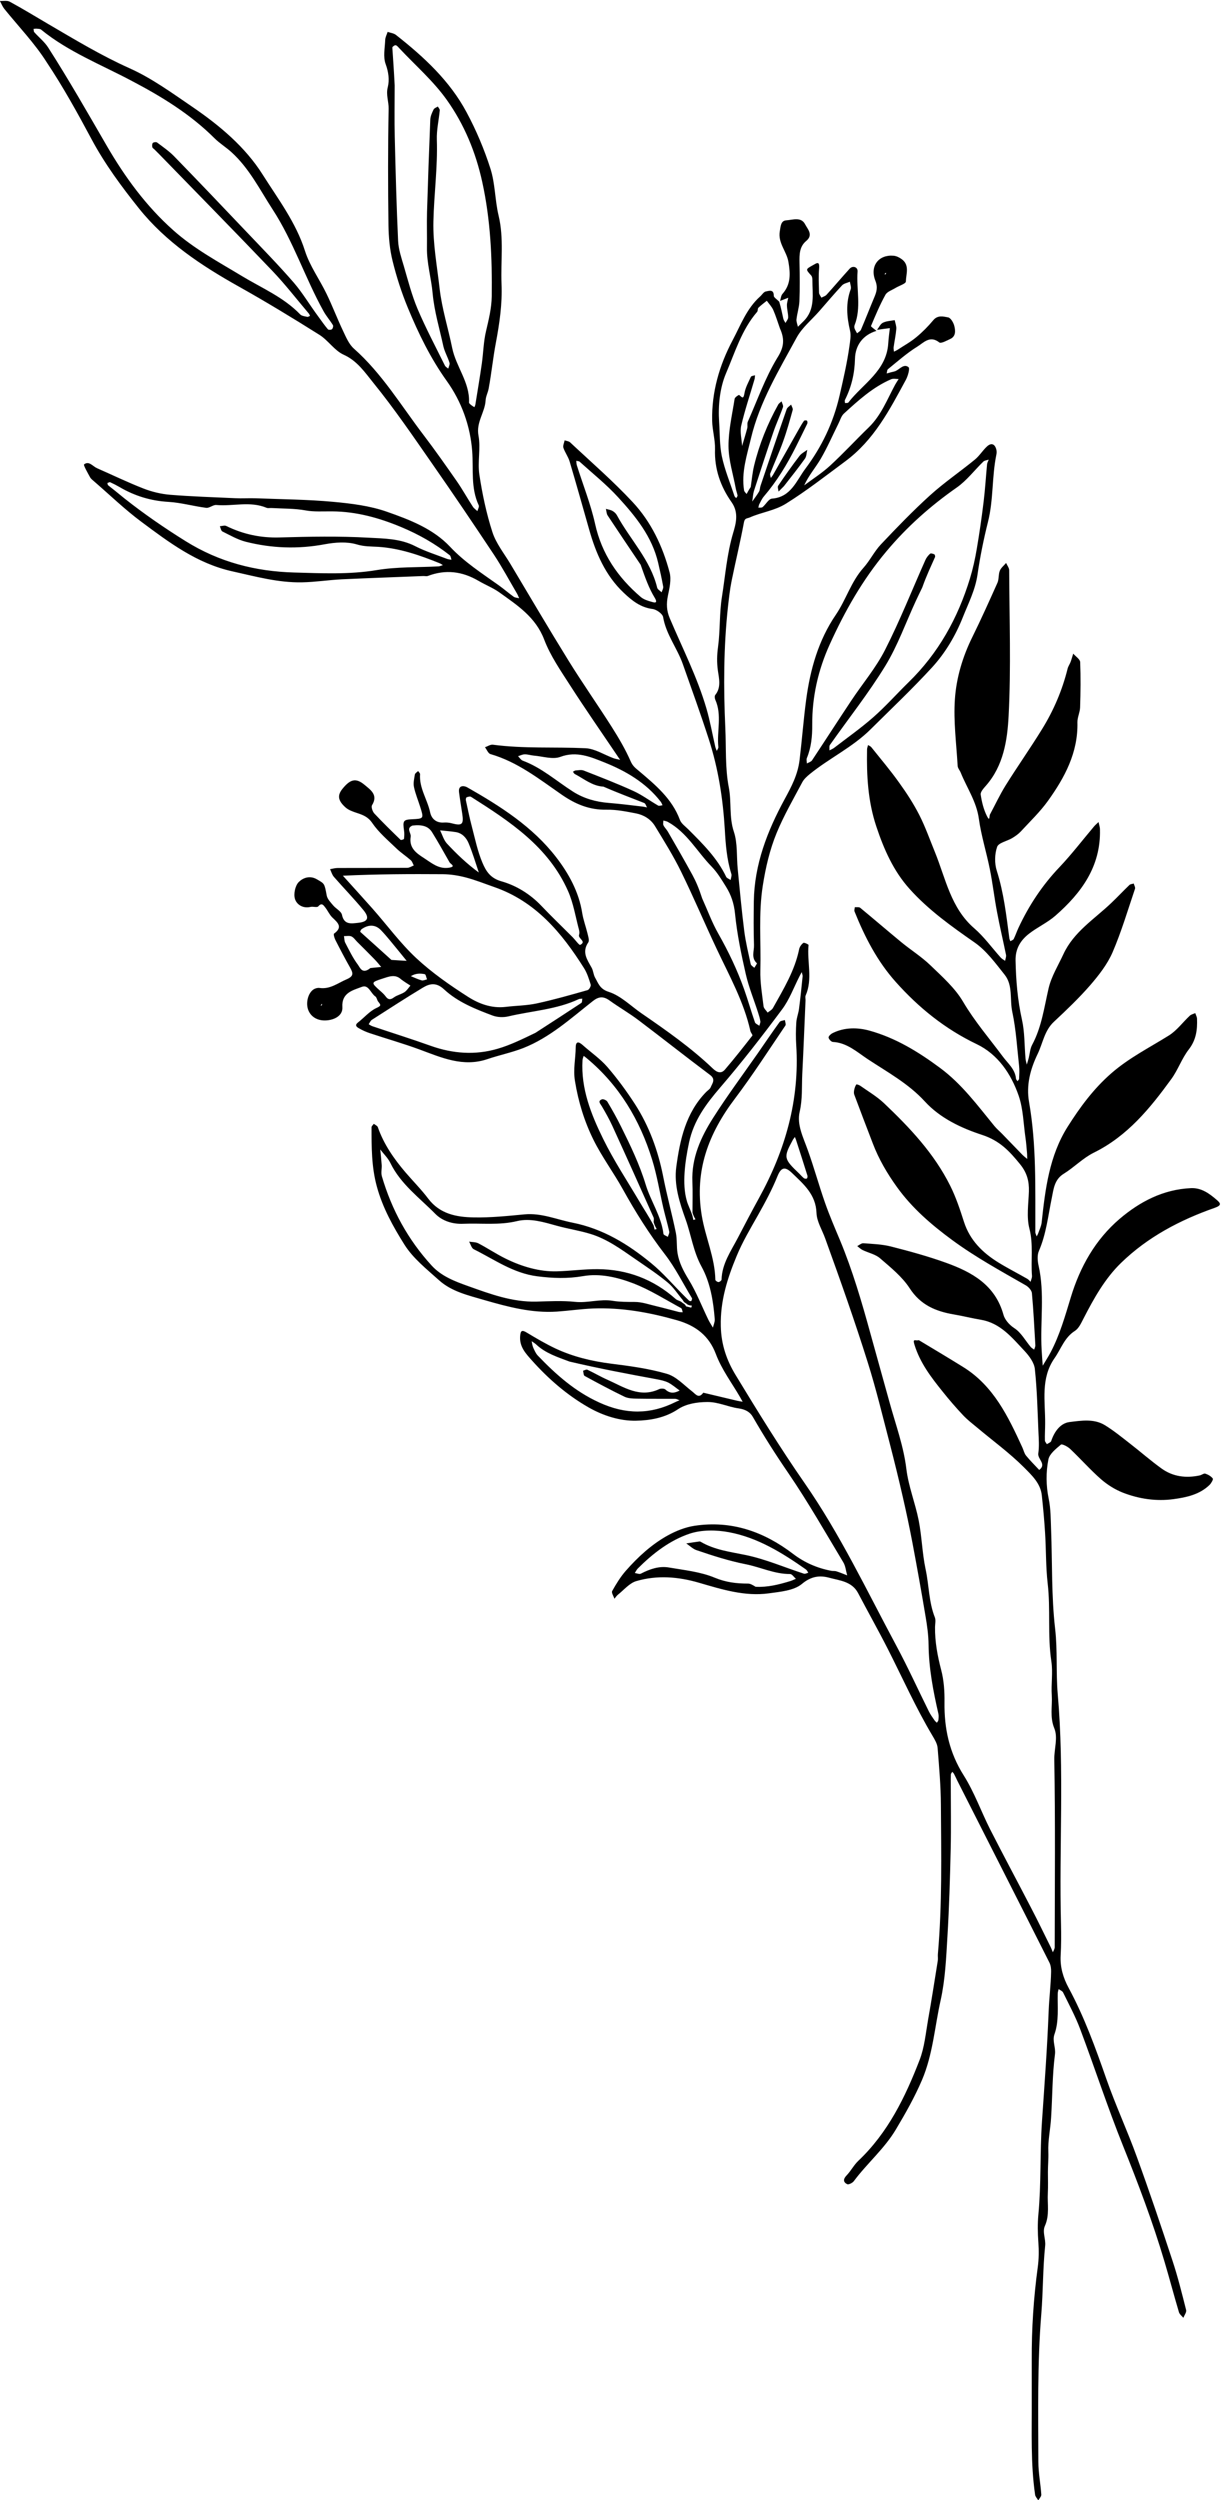 <?xml version="1.0" encoding="UTF-8"?><svg xmlns="http://www.w3.org/2000/svg" xmlns:xlink="http://www.w3.org/1999/xlink" height="298.1" preserveAspectRatio="xMidYMid meet" version="1.0" viewBox="0.2 0.9 145.8 298.1" width="145.8" zoomAndPan="magnify"><g id="change1_1"><path d="M104.84,40.23c0.23-0.29,0.4-0.7,0.7-0.85c0.42-0.21,0.94-0.22,1.41-0.31c0.07,0.35,0.22,0.72,0.19,1.06 c-0.06,0.73-0.22,1.45-0.32,2.18c-0.02,0.17,0.03,0.35,0.04,0.52c0.14-0.07,0.28-0.13,0.41-0.21c0.76-0.5,1.57-0.94,2.26-1.52 c0.73-0.6,1.41-1.29,2.02-2.02c0.53-0.64,1.21-0.44,1.77-0.34c0.32,0.06,0.66,0.65,0.75,1.06c0.13,0.53,0.18,1.2-0.48,1.51 c-0.43,0.2-1.11,0.58-1.32,0.42c-1.12-0.89-1.89,0.05-2.61,0.49c-1.25,0.77-2.37,1.77-3.52,2.7c-0.11,0.09-0.1,0.34-0.15,0.51 c0.18-0.05,0.36-0.1,0.54-0.15c0.17-0.05,0.36-0.07,0.52-0.14c0.51-0.23,1-0.91,1.55-0.46c0.18,0.15-0.07,1.04-0.31,1.49 c-1.95,3.59-3.79,7.19-7.26,9.75c-2.31,1.71-4.57,3.48-7.02,5.01c-1.36,0.86-2.92,1.03-4.34,1.66c-0.33,0.15-0.61,0.04-0.71,0.6 c-0.43,2.32-0.99,4.61-1.46,6.92c-0.21,1.02-0.32,2.06-0.44,3.1c-0.53,4.83-0.54,9.68-0.32,14.51c0.11,2.35-0.03,4.76,0.41,7.03 c0.35,1.77,0.02,3.56,0.61,5.32c0.46,1.38,0.31,2.96,0.46,4.45c0.24,2.47,0.47,4.94,0.78,7.4c0.17,1.32,0.49,2.62,0.77,3.93 c0.04,0.17,0.28,0.3,0.43,0.44c0.11-0.19,0.34-0.51,0.31-0.54c-0.72-0.64-0.32-1.46-0.35-2.18c-0.06-1.74-0.04-3.48-0.02-5.21 c0.07-4.41,1.61-8.37,3.68-12.18c0.8-1.47,1.57-2.91,1.78-4.68c0.29-2.4,0.47-4.82,0.79-7.21c0.48-3.55,1.44-7.03,3.54-10.1 c1.21-1.78,1.81-3.93,3.29-5.59c0.77-0.86,1.29-1.95,2.08-2.79c1.89-2,3.81-3.99,5.85-5.84c1.69-1.53,3.59-2.82,5.36-4.27 c0.55-0.45,0.93-1.09,1.45-1.57c0.52-0.48,0.95-0.3,1.12,0.39c0.04,0.18,0.04,0.39,0,0.58c-0.55,2.66-0.33,5.38-1.01,8.06 c-0.51,2.04-0.94,4.15-1.24,6.24c-0.27,1.85-1.09,3.43-1.75,5.09c-0.87,2.19-2.09,4.26-3.68,5.99c-2.34,2.55-4.86,4.93-7.32,7.37 c-2.15,2.14-4.92,3.44-7.25,5.33c-0.34,0.28-0.7,0.6-0.9,0.97c-1.06,2-2.21,3.98-3.07,6.07c-0.82,2-1.31,4.11-1.65,6.28 c-0.53,3.37-0.2,6.73-0.29,10.09c-0.04,1.42,0.21,2.86,0.38,4.28c0.03,0.27,0.32,0.51,0.49,0.76c0.22-0.18,0.51-0.32,0.64-0.56 c1.25-2.24,2.6-4.44,3.12-7.01c0.06-0.28,0.27-0.57,0.5-0.74c0.1-0.07,0.63,0.18,0.62,0.25c-0.2,2,0.52,4.06-0.35,6.03 c-0.07,0.16,0,0.38-0.01,0.58c-0.13,2.93-0.24,5.86-0.39,8.79c-0.07,1.5,0.04,2.97-0.31,4.49c-0.36,1.54,0.44,3.07,0.97,4.57 c0.75,2.08,1.33,4.21,2.06,6.29c0.53,1.51,1.17,2.99,1.79,4.47c1.49,3.59,2.58,7.31,3.61,11.06c0.76,2.77,1.55,5.54,2.31,8.31 c0.72,2.61,1.66,5.15,1.99,7.88c0.25,2.07,1.06,4.07,1.47,6.13c0.38,1.93,0.42,3.93,0.83,5.85c0.41,1.9,0.37,3.88,1.1,5.72 c0.13,0.33,0.03,0.76,0.02,1.15c-0.02,1.74,0.29,3.41,0.73,5.1c0.33,1.24,0.42,2.59,0.4,3.88c-0.04,3.14,0.58,6.01,2.3,8.72 c1.26,2,2.07,4.29,3.14,6.41c1.6,3.14,3.27,6.24,4.89,9.37c0.8,1.53,1.55,3.09,2.32,4.64c0.11,0.21,0.18,0.44,0.28,0.66 c0.08-0.2,0.22-0.4,0.22-0.6c0.01-7.47,0.08-14.93-0.05-22.4c-0.02-1.25,0.46-2.59,0-3.71c-0.55-1.34-0.22-2.62-0.3-3.92 c-0.09-1.35,0.15-2.73-0.05-4.05c-0.47-3.1-0.08-6.23-0.44-9.3c-0.23-2.02-0.18-4.02-0.31-6.03c-0.09-1.49-0.23-2.99-0.39-4.47 c-0.15-1.45-1.23-2.43-2.13-3.34c-1.71-1.71-3.69-3.15-5.55-4.71c-0.58-0.48-1.18-0.94-1.7-1.49c-0.86-0.91-1.68-1.86-2.46-2.84 c-1.37-1.7-2.68-3.41-3.35-5.57c-0.23-0.74,0.05-0.5,0.37-0.53c0.06-0.01,0.14-0.03,0.19,0c1.75,1.05,3.51,2.1,5.25,3.18 c3.63,2.25,5.37,5.91,7.06,9.59c0.15,0.32,0.22,0.7,0.44,0.97c0.49,0.6,1.04,1.14,1.57,1.71c0.92-0.69-0.21-1.28-0.11-1.97 c0.12-0.82,0.06-1.67,0.02-2.51c-0.11-2.52-0.16-5.05-0.43-7.56c-0.08-0.76-0.68-1.56-1.24-2.16c-1.48-1.57-2.87-3.32-5.21-3.71 c-1.08-0.18-2.14-0.45-3.21-0.63c-2.16-0.37-3.98-1.12-5.28-3.13c-0.89-1.37-2.26-2.47-3.52-3.56c-0.56-0.49-1.39-0.65-2.09-0.99 c-0.23-0.11-0.43-0.31-0.64-0.47c0.24-0.12,0.49-0.35,0.72-0.34c1.11,0.08,2.24,0.12,3.31,0.39c2.2,0.56,4.4,1.16,6.54,1.93 c3.11,1.12,5.89,2.64,6.88,6.22c0.14,0.51,0.63,1.16,1.3,1.59c0.8,0.52,1.31,1.48,1.95,2.24c0.11,0.13,0.27,0.21,0.41,0.31 c0.05-0.17,0.15-0.35,0.14-0.52c-0.12-2.07-0.22-4.14-0.41-6.21c-0.03-0.33-0.4-0.74-0.73-0.93c-2.98-1.71-5.99-3.35-8.78-5.4 c-2.49-1.83-4.79-3.81-6.6-6.33c-1.16-1.61-2.16-3.32-2.87-5.18c-0.75-1.94-1.49-3.89-2.22-5.84c-0.06-0.17-0.04-0.39,0-0.57 c0.05-0.22,0.12-0.45,0.25-0.63c0.03-0.04,0.34,0.06,0.48,0.16c0.95,0.67,1.97,1.27,2.81,2.06c3.08,2.92,5.99,6,7.91,9.85 c0.69,1.38,1.18,2.86,1.65,4.33c0.71,2.19,2.22,3.66,4.09,4.82c1.12,0.69,2.3,1.29,3.44,1.94c0.16,0.09,0.28,0.24,0.41,0.37 c0.06-0.23,0.18-0.47,0.17-0.7c-0.15-1.88,0.18-3.75-0.31-5.65c-0.36-1.39-0.11-2.94-0.06-4.42c0.04-1.23-0.23-2.24-1.05-3.25 c-1.26-1.55-2.42-2.81-4.54-3.5c-2.45-0.8-4.99-1.98-6.82-3.98c-1.96-2.14-4.47-3.5-6.82-5.05c-1.24-0.82-2.48-1.97-4.16-2.05 c-0.19-0.01-0.49-0.33-0.51-0.53c-0.01-0.17,0.28-0.43,0.49-0.53c1.42-0.7,2.97-0.68,4.39-0.29c3.1,0.86,5.81,2.51,8.4,4.43 c2.62,1.93,4.49,4.49,6.51,6.95c0.28,0.34,0.62,0.62,0.93,0.94c0.8,0.83,1.6,1.66,2.4,2.48c0.18,0.18,0.38,0.33,0.58,0.5 c-0.01-0.27,0-0.53-0.03-0.8c-0.05-0.56-0.09-1.12-0.17-1.67c-0.25-1.7-0.27-3.47-0.82-5.07c-0.9-2.6-2.48-4.94-5.01-6.15 c-3.78-1.81-6.91-4.34-9.66-7.42c-2.2-2.46-3.69-5.35-4.91-8.39c-0.06-0.15,0.02-0.34,0.03-0.52c0.22,0.02,0.51-0.04,0.65,0.08 c1.64,1.35,3.24,2.73,4.88,4.08c1.14,0.94,2.42,1.74,3.48,2.76c1.41,1.36,2.94,2.71,3.91,4.36c1.38,2.34,3.13,4.37,4.73,6.52 c0.62,0.84,1.47,1.5,1.58,2.64c0.01,0.11,0.12,0.21,0.18,0.31c0.07-0.1,0.19-0.19,0.19-0.29c0.02-0.51,0.06-1.03,0-1.54 c-0.24-2.15-0.36-4.32-0.81-6.43c-0.32-1.48,0.1-3.16-0.91-4.43c-1.09-1.37-2.18-2.87-3.59-3.85c-2.77-1.93-5.5-3.87-7.76-6.39 c-1.92-2.14-3.05-4.7-3.96-7.43c-1.01-3.02-1.17-6.08-1.11-9.19c0-0.18,0.08-0.35,0.12-0.53c0.14,0.09,0.31,0.15,0.4,0.27 c1.12,1.4,2.28,2.77,3.32,4.23c0.88,1.22,1.71,2.5,2.39,3.83c0.73,1.43,1.26,2.95,1.87,4.44c1.29,3.17,1.89,6.66,4.69,9.08 c1.17,1.01,2.1,2.31,3.14,3.47c0.15,0.17,0.36,0.28,0.54,0.41c0.04-0.24,0.16-0.5,0.11-0.72c-0.35-1.72-0.76-3.42-1.08-5.15 c-0.32-1.68-0.51-3.38-0.85-5.06c-0.4-2.01-1.03-3.99-1.31-6.01c-0.28-2.04-1.42-3.67-2.16-5.49c-0.11-0.28-0.35-0.53-0.37-0.81 c-0.15-2.65-0.51-5.31-0.33-7.94c0.17-2.56,0.92-5.07,2.08-7.42c1.05-2.13,2.03-4.31,3-6.48c0.19-0.43,0.1-0.99,0.28-1.43 c0.14-0.35,0.49-0.62,0.75-0.93c0.13,0.29,0.37,0.59,0.37,0.88c0.02,5.79,0.23,11.6-0.07,17.37c-0.15,2.88-0.61,5.93-2.71,8.31 c-0.27,0.31-0.67,0.74-0.62,1.06c0.13,0.88,0.35,1.78,0.75,2.57c0.36,0.72,0.27-0.04,0.35-0.19c0.62-1.16,1.18-2.36,1.87-3.47 c1.41-2.26,2.95-4.44,4.34-6.7c1.39-2.24,2.42-4.65,3.06-7.23c0.07-0.28,0.26-0.54,0.36-0.81c0.12-0.32,0.2-0.65,0.31-0.98 c0.29,0.34,0.82,0.67,0.83,1.02c0.07,1.79,0.05,3.59-0.01,5.39c-0.02,0.6-0.33,1.19-0.32,1.78c0.09,3.6-1.51,6.57-3.51,9.36 c-0.95,1.32-2.15,2.47-3.26,3.67c-0.29,0.31-0.66,0.56-1.02,0.78c-0.61,0.36-1.62,0.55-1.79,1.04c-0.3,0.86-0.32,1.98-0.04,2.85 c0.84,2.64,1.14,5.35,1.5,8.06c0.02,0.12,0.08,0.23,0.12,0.34c0.14-0.09,0.34-0.14,0.4-0.27c0.21-0.42,0.36-0.88,0.56-1.31 c1.25-2.68,2.85-5.1,4.9-7.25c1.46-1.54,2.75-3.23,4.12-4.85c0.16-0.19,0.36-0.35,0.54-0.53c0.06,0.3,0.17,0.59,0.17,0.89 c0.11,4.4-2.21,7.56-5.32,10.28c-0.95,0.83-2.15,1.37-3.15,2.15c-1.01,0.79-1.63,1.78-1.6,3.2c0.05,2.37,0.24,4.7,0.76,7.03 c0.34,1.51,0.29,3.1,0.43,4.66c0.02,0.24,0.1,0.47,0.15,0.71c0.08-0.26,0.16-0.52,0.23-0.79c0.13-0.52,0.16-1.11,0.41-1.57 c1.13-2.11,1.43-4.44,1.96-6.73c0.33-1.42,1.15-2.74,1.77-4.08c1.23-2.66,3.69-4.17,5.71-6.1c0.74-0.7,1.44-1.45,2.17-2.15 c0.12-0.11,0.33-0.11,0.51-0.17c0.05,0.21,0.21,0.46,0.15,0.63c-0.86,2.54-1.62,5.12-2.68,7.58c-0.62,1.42-1.63,2.72-2.66,3.91 c-1.34,1.54-2.83,2.96-4.33,4.36c-1.14,1.06-1.32,2.54-1.94,3.83c-0.9,1.86-1.38,3.76-1.03,5.74c0.9,5.15,0.73,10.34,0.75,15.52 c0,0.17,0.11,0.34,0.16,0.51c0.07-0.15,0.16-0.29,0.21-0.45c0.14-0.39,0.33-0.79,0.38-1.19c0.43-3.99,0.91-7.97,3.11-11.45 c1.47-2.32,3.06-4.49,5.21-6.37c2.13-1.85,4.54-3.05,6.86-4.5c0.96-0.6,1.66-1.58,2.51-2.37c0.16-0.15,0.43-0.2,0.64-0.3 c0.07,0.22,0.2,0.44,0.21,0.67c0.05,1.31-0.1,2.53-0.98,3.66c-0.84,1.08-1.29,2.45-2.1,3.55c-2.53,3.48-5.22,6.78-9.23,8.76 c-1.3,0.64-2.35,1.75-3.6,2.52c-1.13,0.69-1.21,1.88-1.42,2.89c-0.44,2.13-0.66,4.29-1.54,6.32c-0.21,0.49-0.16,1.16-0.04,1.71 c0.76,3.34,0.18,6.72,0.37,10.08c0.03,0.63,0.09,1.25,0.13,1.88c0.32-0.54,0.66-1.06,0.95-1.61c1.09-2.07,1.72-4.31,2.4-6.54 c1.1-3.63,2.92-6.87,5.82-9.35c2.43-2.07,5.22-3.52,8.51-3.67c1.25-0.06,2.2,0.64,3.08,1.4c0.46,0.4,0.63,0.64-0.24,0.95 c-4.14,1.45-8,3.48-11.17,6.56c-1.93,1.87-3.25,4.24-4.48,6.63c-0.28,0.54-0.56,1.18-1.03,1.48c-1.25,0.79-1.65,2.14-2.42,3.24 c-1.7,2.42-1.11,5.15-1.13,7.8c0,0.67-0.05,1.35-0.03,2.02c0,0.15,0.15,0.3,0.24,0.45c0.17-0.12,0.45-0.21,0.51-0.37 c0.37-1.12,1.09-2.13,2.18-2.27c1.39-0.17,2.93-0.43,4.24,0.38c1.04,0.64,2,1.42,2.96,2.17c1.27,0.98,2.48,2.05,3.79,2.99 c1.36,0.98,2.93,1.17,4.56,0.82c0.23-0.05,0.49-0.27,0.66-0.21c0.33,0.11,0.69,0.31,0.89,0.58c0.08,0.11-0.18,0.56-0.38,0.76 c-1.19,1.16-2.76,1.49-4.3,1.7c-2.05,0.28-4.11-0.02-6.04-0.77c-0.94-0.37-1.85-0.94-2.61-1.6c-1.3-1.14-2.44-2.44-3.7-3.63 c-0.29-0.27-0.95-0.61-1.09-0.5c-0.59,0.5-1.35,1.09-1.49,1.76c-0.31,1.53-0.28,3.18,0.03,4.67c0.26,1.26,0.24,2.48,0.29,3.72 c0.15,3.94,0.03,7.9,0.48,11.8c0.3,2.61,0.09,5.19,0.31,7.77c0.8,9.14,0.15,18.3,0.39,27.45c0.03,1.25,0.03,2.5-0.04,3.73 c-0.08,1.41,0.31,2.69,0.95,3.87c1.88,3.48,3.21,7.16,4.51,10.88c1.1,3.14,2.51,6.17,3.64,9.3c1.49,4.09,2.88,8.21,4.24,12.34 c0.64,1.93,1.13,3.91,1.63,5.89c0.07,0.26-0.21,0.62-0.33,0.93c-0.18-0.22-0.46-0.42-0.53-0.68c-0.6-2.01-1.13-4.04-1.73-6.05 c-1.39-4.69-3.12-9.25-4.94-13.78c-1.84-4.58-3.37-9.29-5.11-13.91c-0.56-1.5-1.33-2.92-2.04-4.37c-0.09-0.18-0.35-0.27-0.53-0.4 c-0.04,0.18-0.11,0.35-0.11,0.53c-0.04,1.63,0.17,3.27-0.39,4.86c-0.28,0.79,0.17,1.54,0.06,2.39c-0.32,2.5-0.3,5.04-0.46,7.55 c-0.08,1.37-0.39,2.73-0.33,4.09c0.03,0.81-0.05,1.59-0.05,2.39c0,0.84,0.03,1.68-0.01,2.51c-0.07,1.3,0.23,2.62-0.35,3.91 c-0.33,0.74,0.12,1.55,0.03,2.38c-0.28,2.7-0.24,5.43-0.46,8.14c-0.48,5.86-0.36,11.74-0.35,17.61c0,1.3,0.26,2.6,0.35,3.9 c0.02,0.22-0.23,0.47-0.36,0.7c-0.13-0.23-0.35-0.44-0.38-0.68c-0.54-3.73-0.38-7.48-0.4-11.23c-0.01-1.61,0.01-3.22,0-4.83 c-0.02-3.71,0.22-7.4,0.72-11.08c0.13-0.94,0.14-1.96,0.07-2.96c-0.08-1.09-0.1-2.2,0-3.28c0.35-3.7,0.18-7.41,0.43-11.1 c0.3-4.4,0.63-8.79,0.8-13.2c0.06-1.54,0.26-3.11,0.29-4.67c0.01-0.36-0.04-0.76-0.19-1.07c-3.65-7.24-7.33-14.47-11-21.71 c-0.13-0.27-0.25-0.54-0.39-0.8c-0.05-0.1-0.14-0.18-0.21-0.26c-0.06,0.1-0.16,0.21-0.17,0.31c-0.02,0.39-0.01,0.77-0.01,1.16 c0,2.57,0.05,5.15-0.01,7.72c-0.08,3.49-0.18,6.98-0.39,10.46c-0.15,2.54-0.26,5.12-0.81,7.59c-0.71,3.17-0.92,6.44-2.22,9.5 c-0.88,2.05-1.96,3.96-3.1,5.87c-1.38,2.33-3.45,4.06-5.04,6.2c-0.16,0.21-0.62,0.44-0.79,0.36c-0.49-0.25-0.49-0.61-0.07-1.05 c0.51-0.53,0.86-1.22,1.39-1.73c3.54-3.35,5.61-7.6,7.32-12.03c0.58-1.5,0.73-3.18,1.01-4.79c0.42-2.34,0.78-4.7,1.16-7.05 c0.04-0.25-0.01-0.52,0.01-0.77c0.52-5.92,0.4-11.86,0.36-17.8c-0.01-2.26-0.21-4.53-0.39-6.79c-0.04-0.51-0.35-1.01-0.62-1.47 c-1.99-3.34-3.57-6.89-5.33-10.35c-1.14-2.24-2.37-4.42-3.54-6.65c-0.74-1.4-2.2-1.49-3.45-1.83c-1.11-0.3-2.14-0.19-3.25,0.74 c-0.96,0.8-2.57,0.93-3.93,1.12c-2.88,0.4-5.63-0.47-8.35-1.26c-2.5-0.73-5-0.92-7.47-0.2c-0.83,0.24-1.49,1.06-2.21,1.63 c-0.16,0.13-0.28,0.32-0.41,0.48c-0.1-0.31-0.38-0.72-0.27-0.92c0.47-0.84,0.99-1.69,1.62-2.41c1.45-1.65,3.08-3.15,5.01-4.22 c0.98-0.54,2.08-0.98,3.18-1.15c4.42-0.67,8.29,0.69,11.79,3.36c1.35,1.03,2.89,1.7,4.57,2.01c0.18,0.03,0.39,0,0.56,0.05 c0.44,0.14,0.88,0.32,1.31,0.49c-0.15-0.52-0.19-1.1-0.46-1.55c-2.14-3.56-4.2-7.18-6.54-10.61c-1.51-2.2-2.93-4.43-4.26-6.74 c-0.32-0.57-0.89-0.9-1.7-1.01c-1.25-0.17-2.4-0.77-3.74-0.76c-1.28,0.01-2.54,0.23-3.5,0.87c-1.56,1.04-3.37,1.33-5,1.36 c-1.9,0.04-3.91-0.59-5.66-1.59c-2.57-1.47-4.79-3.4-6.75-5.59c-0.73-0.82-1.51-1.63-1.41-2.9c0.05-0.67,0.21-0.78,0.8-0.42 c1.13,0.68,2.27,1.35,3.46,1.91c2.09,0.97,4.31,1.5,6.6,1.79c2.23,0.28,4.49,0.58,6.65,1.21c1.11,0.32,2.02,1.33,2.99,2.08 c0.45,0.35,0.8,0.93,1.35,0.17c1.35,0.32,2.7,0.64,4.04,0.96c0.22,0.05,0.44,0.08,0.66,0.12c-0.1-0.18-0.21-0.36-0.31-0.55 c-0.99-1.71-2.19-3.28-2.9-5.17c-0.8-2.1-2.32-3.34-4.63-4c-3.31-0.94-6.61-1.53-10.03-1.4c-1.43,0.06-2.85,0.27-4.28,0.37 c-3,0.2-5.84-0.56-8.69-1.38c-1.91-0.56-3.88-1-5.39-2.36c-1.47-1.32-3.1-2.61-4.13-4.25c-1.35-2.15-2.6-4.39-3.29-6.93 c-0.64-2.35-0.63-4.69-0.63-7.06c0-0.14,0.18-0.27,0.27-0.41c0.16,0.13,0.42,0.23,0.48,0.4c0.71,2.04,1.92,3.77,3.3,5.39 c0.9,1.05,1.88,2.03,2.71,3.13c1.39,1.84,3.39,2.21,5.44,2.24c2,0.04,4.02-0.17,6.02-0.36c2.03-0.2,3.85,0.61,5.77,0.99 c3.62,0.72,6.62,2.56,9.39,4.84c1.38,1.13,2.55,2.51,3.82,3.78c0.23,0.23,0.45,0.46,0.69,0.68c0.06,0.05,0.24,0.07,0.26,0.04 c0.05-0.1,0.12-0.27,0.08-0.34c-1.06-1.75-1.98-3.61-3.22-5.22c-1.9-2.46-3.53-5.07-5.03-7.77c-1.11-2-2.49-3.85-3.5-5.89 c-1.09-2.2-1.81-4.54-2.21-7.02c-0.23-1.4,0.08-2.68,0.09-4.01c0.01-0.76,0.37-0.68,0.83-0.27c0.98,0.87,2.1,1.64,2.95,2.62 c1.2,1.39,2.29,2.88,3.29,4.42c1.7,2.64,2.76,5.56,3.37,8.65c0.44,2.25,1.05,4.46,1.51,6.7c0.16,0.79,0.07,1.63,0.2,2.43 c0.19,1.14,0.71,2.13,1.32,3.13c0.93,1.52,1.58,3.2,2.36,4.81c0.16,0.32,0.36,0.62,0.54,0.93c0.08-0.33,0.24-0.67,0.22-0.99 c-0.17-2.18-0.53-4.38-1.58-6.29c-0.98-1.79-1.23-3.75-1.89-5.6c-0.73-2.04-1.41-4.11-1.12-6.28c0.44-3.26,1.14-6.46,3.57-8.94 c0.18-0.18,0.44-0.33,0.53-0.55c0.2-0.49,0.64-0.95-0.09-1.49c-2.86-2.14-5.66-4.36-8.51-6.51c-1.11-0.84-2.33-1.54-3.46-2.35 c-0.72-0.52-1.28-0.5-2,0.07c-2.63,2.07-5.13,4.35-8.3,5.6c-1.39,0.54-2.87,0.84-4.28,1.32c-2.9,0.98-5.47-0.18-8.09-1.15 c-1.96-0.72-3.97-1.29-5.95-1.95c-0.45-0.15-0.89-0.35-1.3-0.59c-0.25-0.14-0.52-0.35-0.1-0.68c0.74-0.57,1.37-1.34,2.19-1.72 c0.61-0.28,0.55-0.36,0.23-0.76c-0.15-0.18-0.17-0.5-0.34-0.62c-0.56-0.37-0.81-1.46-1.61-1.15c-1.08,0.41-2.44,0.7-2.33,2.42 c0.06,0.86-0.68,1.42-1.69,1.56c-1.11,0.15-2.01-0.3-2.37-1.19c-0.34-0.84-0.05-2.05,0.63-2.49c0.19-0.12,0.47-0.2,0.69-0.17 c1.27,0.19,2.19-0.58,3.25-1.03c0.83-0.36,0.8-0.7,0.43-1.36c-0.62-1.09-1.2-2.2-1.77-3.32c-0.12-0.23-0.25-0.7-0.17-0.76 c1.1-0.79,0.44-1.32-0.2-1.93c-0.34-0.33-0.54-0.81-0.84-1.19c-0.21-0.27-0.42-0.62-0.84-0.13c-0.14,0.16-0.62-0.01-0.92,0.06 c-0.92,0.22-1.66-0.29-1.86-0.96c-0.18-0.59,0.03-1.59,0.46-2.01c0.48-0.48,1.31-0.83,2.18-0.31c0.88,0.52,0.88,0.44,1.15,1.91 c0.08,0.44,0.47,0.83,0.78,1.2c0.33,0.39,0.95,0.69,1.04,1.11c0.25,1.23,1.14,1.04,1.91,0.96c1.19-0.12,1.41-0.59,0.65-1.52 c-1.12-1.36-2.36-2.63-3.52-3.96c-0.22-0.25-0.31-0.61-0.46-0.92c0.3-0.05,0.6-0.14,0.91-0.14c2.77-0.01,5.54,0,8.3-0.02 c0.26,0,0.52-0.18,0.78-0.28c-0.12-0.21-0.18-0.47-0.35-0.62c-0.56-0.49-1.19-0.9-1.72-1.41c-1.01-0.97-2.11-1.9-2.89-3.04 c-0.52-0.76-1.15-0.97-1.88-1.21c-0.45-0.15-0.93-0.32-1.28-0.62c-0.94-0.83-1.02-1.46-0.39-2.24c0.94-1.16,1.61-1.33,2.64-0.47 c0.7,0.59,1.65,1.19,0.89,2.42c-0.13,0.21,0.06,0.77,0.28,1c1.01,1.08,2.07,2.11,3.13,3.14c0.05,0.05,0.39-0.06,0.4-0.12 c0.04-0.32,0.06-0.65,0.01-0.96c-0.17-1.2-0.1-1.33,0.93-1.38c1.43-0.07,1.44-0.07,1-1.46c-0.25-0.8-0.58-1.58-0.75-2.39 c-0.1-0.47,0.03-1,0.11-1.49c0.03-0.16,0.26-0.28,0.39-0.41c0.08,0.13,0.24,0.26,0.23,0.38c-0.12,1.65,0.87,3,1.2,4.54 c0.16,0.77,0.73,1.29,1.65,1.22c0.3-0.02,0.63,0.01,0.92,0.09c1.24,0.33,1.46,0.14,1.26-1.15c-0.13-0.85-0.27-1.69-0.38-2.54 c-0.12-0.9,0.62-0.8,0.97-0.6c3.96,2.25,7.81,4.7,10.62,8.34c1.48,1.92,2.7,4.11,3.1,6.62c0.13,0.83,0.43,1.62,0.63,2.44 c0.08,0.36,0.26,0.85,0.1,1.09c-0.8,1.17-0.13,2.06,0.4,3.02c0.2,0.36,0.21,0.82,0.41,1.18c0.39,0.68,0.56,1.36,1.63,1.7 c1.44,0.46,2.64,1.69,3.94,2.58c2.95,2.03,5.88,4.08,8.48,6.56c0.49,0.47,0.99,0.66,1.45,0.12c1.13-1.32,2.2-2.68,3.27-4.05 c0.06-0.07-0.2-0.35-0.24-0.55c-0.78-3.48-2.5-6.56-4-9.74c-1.45-3.07-2.77-6.2-4.26-9.24c-0.92-1.88-2.04-3.67-3.13-5.46 c-0.5-0.81-1.33-1.32-2.26-1.5c-1.15-0.22-2.32-0.46-3.48-0.44c-2.07,0.04-3.73-0.64-5.45-1.84c-2.64-1.83-5.23-3.87-8.43-4.79 c-0.28-0.08-0.44-0.54-0.66-0.82c0.32-0.1,0.65-0.34,0.95-0.3c3.67,0.49,7.36,0.25,11.04,0.42c1.13,0.05,2.23,0.78,3.35,1.19 c0.25,0.09,0.53,0.13,0.79,0.19c-0.13-0.18-0.26-0.36-0.38-0.55c-1.87-2.77-3.78-5.51-5.58-8.31c-1.13-1.76-2.36-3.53-3.1-5.47 c-1.03-2.7-3.22-4.1-5.35-5.63c-0.77-0.55-1.68-0.9-2.51-1.39c-1.92-1.12-3.91-1.37-6.02-0.57c-0.17,0.06-0.38,0-0.58,0.01 c-3.23,0.13-6.46,0.24-9.69,0.39c-1.58,0.08-3.15,0.33-4.73,0.36c-2.85,0.06-5.57-0.7-8.33-1.31c-4.21-0.93-7.54-3.44-10.87-5.92 c-1.95-1.45-3.72-3.16-5.57-4.76c-0.19-0.17-0.42-0.33-0.54-0.55c-0.28-0.51-0.81-1.44-0.71-1.52c0.58-0.46,1.03,0.22,1.54,0.45 c1.85,0.81,3.68,1.7,5.56,2.43c1,0.39,2.09,0.65,3.16,0.74c2.58,0.21,5.17,0.29,7.76,0.41c0.84,0.04,1.67-0.02,2.51,0.01 c3.06,0.12,6.13,0.14,9.17,0.42c2.17,0.2,4.41,0.47,6.45,1.19c2.71,0.95,5.5,2.02,7.52,4.17c1.74,1.85,3.81,3.17,5.83,4.61 c0.6,0.43,1.16,0.92,1.76,1.35c0.17,0.12,0.43,0.12,0.65,0.18c-0.08-0.18-0.15-0.38-0.25-0.55c-0.91-1.55-1.77-3.15-2.76-4.65 c-2.42-3.64-4.87-7.27-7.37-10.85c-2.27-3.26-4.51-6.55-7.01-9.63c-0.99-1.22-1.92-2.63-3.55-3.36c-1.09-0.49-1.84-1.71-2.89-2.37 c-3.15-1.98-6.34-3.92-9.59-5.74c-4.47-2.5-8.72-5.31-11.94-9.33c-2.08-2.6-4.07-5.29-5.66-8.26c-1.67-3.12-3.39-6.23-5.35-9.17 C4.34,6.06,2.42,4.07,0.7,1.94C0.49,1.67,0.36,1.33,0.19,1.01C0.59,1.04,1.05,0.93,1.36,1.1c1.58,0.86,3.12,1.8,4.67,2.71 c3.15,1.84,6.26,3.72,9.61,5.22c2.67,1.19,5.1,2.97,7.54,4.63c3.23,2.21,6.28,4.76,8.36,8.06c1.84,2.91,3.97,5.7,5.05,9.1 c0.57,1.79,1.74,3.39,2.57,5.11c0.7,1.44,1.27,2.95,1.96,4.4c0.36,0.76,0.71,1.61,1.31,2.14c3.35,2.97,5.63,6.79,8.3,10.29 c1.37,1.8,2.67,3.65,3.96,5.5c0.69,0.99,1.27,2.05,1.93,3.06c0.13,0.2,0.36,0.35,0.54,0.52c0.06-0.23,0.24-0.52,0.16-0.69 c-0.97-2.07-0.62-4.28-0.78-6.45c-0.23-3.05-1.28-5.92-3.03-8.37c-1.95-2.72-3.38-5.67-4.64-8.71c-0.75-1.81-1.36-3.7-1.83-5.61 c-0.34-1.37-0.47-2.82-0.49-4.24c-0.06-4.63-0.07-9.27,0.02-13.9c0.02-0.86-0.34-1.67-0.1-2.59c0.21-0.85,0.09-1.8-0.26-2.75 c-0.31-0.85-0.09-1.91-0.05-2.87c0.01-0.32,0.19-0.64,0.29-0.96c0.34,0.12,0.74,0.16,1,0.37c3.32,2.61,6.41,5.46,8.42,9.22 c1.15,2.14,2.11,4.41,2.85,6.73c0.57,1.79,0.53,3.76,0.97,5.59c0.65,2.71,0.24,5.44,0.35,8.15c0.1,2.37-0.24,4.69-0.68,7.03 c-0.34,1.79-0.52,3.64-0.86,5.46c-0.09,0.47-0.34,0.92-0.36,1.39c-0.08,1.43-1.15,2.6-0.85,4.2c0.28,1.49-0.12,3.11,0.1,4.62 c0.35,2.32,0.84,4.65,1.56,6.88c0.43,1.34,1.38,2.52,2.12,3.75c2.31,3.87,4.6,7.76,6.97,11.59c1.66,2.68,3.47,5.25,5.16,7.91 c0.83,1.31,1.63,2.67,2.25,4.09c0.25,0.56,0.55,0.78,0.98,1.14c1.95,1.65,3.95,3.3,4.89,5.83c0.16,0.44,0.64,0.77,1,1.13 c1.72,1.72,3.45,3.42,4.52,5.66c0.08,0.17,0.35,0.25,0.53,0.38c0.04-0.24,0.16-0.51,0.09-0.72c-0.54-1.72-0.68-3.49-0.78-5.28 c-0.22-3.66-0.77-7.25-1.91-10.78c-0.97-3.01-2.05-5.98-3.1-8.96c-0.67-1.91-2-3.53-2.35-5.6c-0.07-0.4-0.79-0.91-1.26-0.97 c-1.45-0.18-2.49-1.03-3.45-1.94c-2.18-2.06-3.32-4.72-4.12-7.55c-0.77-2.7-1.53-5.42-2.33-8.11c-0.17-0.56-0.55-1.06-0.74-1.62 c-0.08-0.25,0.09-0.59,0.15-0.89c0.22,0.08,0.5,0.1,0.65,0.24c2.51,2.35,5.12,4.61,7.46,7.12c2.2,2.35,3.59,5.27,4.41,8.38 c0.23,0.86-0.01,1.88-0.2,2.79c-0.19,0.94-0.17,1.77,0.22,2.68c1.51,3.56,3.28,7.02,4.37,10.74c0.44,1.5,0.71,3.05,1.06,4.58 c0.04,0.17,0.12,0.34,0.18,0.5c0.07-0.16,0.21-0.32,0.19-0.47c-0.2-1.87,0.46-3.8-0.37-5.64c-0.07-0.16-0.09-0.45,0-0.56 c0.74-0.91,0.44-2,0.31-2.93c-0.13-0.96-0.11-1.83,0.02-2.78c0.27-1.99,0.15-4.03,0.47-6.01c0.4-2.52,0.59-5.07,1.32-7.55 c0.34-1.14,0.72-2.45-0.17-3.71c-1.32-1.87-2.06-3.96-1.98-6.33c0.03-1.12-0.32-2.25-0.34-3.38c-0.07-3.41,0.85-6.6,2.44-9.6 c0.96-1.81,1.68-3.79,3.27-5.21c0.24-0.21,0.44-0.57,0.7-0.61c0.34-0.06,0.95-0.31,0.94,0.51c0,0.2,0.36,0.41,0.65,0.71 c0.23,0.74,0.34,1.39,0.49,2.03c0.04,0.18,0.17,0.34,0.26,0.51c0.11-0.22,0.32-0.45,0.32-0.67c0-0.47-0.14-0.94-0.15-1.42 c-0.01-0.3,0.1-0.61,0.16-0.92c-0.33,0.13-0.65,0.25-0.98,0.38c0.09-0.28,0.11-0.64,0.29-0.84c1.01-1.14,0.95-2.4,0.71-3.81 c-0.21-1.27-1.27-2.25-1.03-3.66c0.1-0.6,0.12-1.26,0.77-1.3c0.77-0.05,1.78-0.46,2.26,0.49c0.29,0.56,1,1.24,0.12,1.97 c-0.8,0.66-0.82,1.6-0.8,2.56c0.03,1.54,0.05,3.09-0.01,4.63c-0.03,0.72-0.27,1.44-0.35,2.16c-0.03,0.28,0.11,0.59,0.17,0.88 c0.22-0.22,0.44-0.44,0.66-0.65c1.45-1.42,1.06-3.23,1.07-4.96c0-0.17-0.04-0.39-0.15-0.51c-0.67-0.74-0.67-0.73,0.19-1.21 c0.45-0.25,0.84-0.58,0.76,0.38c-0.09,0.96-0.03,1.93-0.01,2.89c0.01,0.2,0.18,0.39,0.28,0.59c0.21-0.11,0.47-0.18,0.62-0.35 c0.93-1.02,1.82-2.08,2.75-3.1c0.37-0.41,0.99-0.21,0.95,0.33c-0.16,2.13,0.47,4.31-0.36,6.41c-0.04,0.11-0.04,0.27,0,0.38 c0.07,0.2,0.2,0.39,0.3,0.58c0.16-0.14,0.38-0.25,0.46-0.42c0.54-1.26,1.03-2.53,1.56-3.79c0.29-0.68,0.49-1.23,0.16-2.07 c-0.69-1.75,0.41-3.13,2.18-2.97c0.34,0.03,0.7,0.21,0.98,0.42c0.96,0.71,0.5,1.77,0.48,2.66c-0.01,0.26-0.81,0.5-1.25,0.77 c-0.41,0.25-0.98,0.43-1.19,0.81c-0.66,1.2-1.19,2.46-1.72,3.72c-0.03,0.07,0.36,0.32,0.65,0.58c-1.62,0.49-2.52,1.72-2.56,3.33 c-0.04,1.76-0.42,3.36-1.2,4.91c-0.05,0.1,0.01,0.25,0.01,0.37c0.14-0.02,0.34,0.01,0.4-0.07c1.74-2.25,4.56-3.77,4.76-7.06 c0.04-0.61,0.12-1.21,0.19-1.81C105.84,40.08,105.34,40.16,104.84,40.23 M82.05,156.29c-0.13-0.06-0.26-0.13-0.39-0.39 c-0.6-0.71-1.1-1.52-1.81-2.1c-1.22-1.01-2.55-1.88-3.85-2.78c-1.68-1.16-3.34-2.38-5.32-2.99c-1.32-0.41-2.7-0.61-4.03-0.98 c-1.56-0.43-3.18-0.94-4.75-0.56c-2.15,0.52-4.28,0.23-6.41,0.32c-1.25,0.06-2.49-0.31-3.35-1.18c-1.89-1.92-4.13-3.54-5.36-6.06 c-0.29-0.6-0.8-1.08-1.21-1.62c0.06,0.61,0.13,1.23,0.17,1.84c0.03,0.45-0.1,0.93,0.02,1.35c1.17,4,3.12,7.57,5.94,10.65 c1.18,1.29,2.78,1.89,4.38,2.46c2.63,0.94,5.25,1.91,8.11,1.84c1.54-0.04,3.1-0.13,4.63,0.03c1.52,0.16,2.97-0.38,4.52-0.12 c0.78,0.13,1.7,0.13,2.56,0.13c0.89-0.01,1.78,0.32,2.66,0.52c0.88,0.21,1.74,0.45,2.61,0.67c0.16,0.04,0.33,0.03,0.49,0.04 c-0.06-0.17-0.08-0.42-0.19-0.49c-1.89-1.02-3.72-2.19-5.72-2.96c-1.88-0.72-3.96-1.21-5.97-0.86c-1.87,0.32-3.61,0.26-5.49,0.02 c-2.88-0.37-5.11-2.01-7.56-3.22c-0.27-0.13-0.38-0.6-0.56-0.91c0.37,0.06,0.78,0.04,1.1,0.2c1.11,0.58,2.16,1.29,3.29,1.84 c1.91,0.94,4.03,1.56,6.08,1.5c1.59-0.04,3.23-0.27,4.86-0.26c3.54,0.02,6.66,1.2,9.33,3.57c0.2,0.18,0.56,0.19,0.84,0.48 c0.13,0.06,0.26,0.13,0.39,0.39c0.21,0.05,0.41,0.1,0.62,0.15c0.02-0.08,0.04-0.17,0.06-0.25 C82.5,156.55,82.27,156.52,82.05,156.29 M78.19,147.02c0.04,0.16,0.07,0.33,0.11,0.49c0.08-0.03,0.17-0.05,0.25-0.08 c-0.12-0.2-0.24-0.41-0.36-0.8c0-0.19,0.06-0.41-0.01-0.57c-1.62-3.64-3.25-7.27-4.91-10.9c-0.37-0.81-0.82-1.6-1.27-2.37 c-0.19-0.32-0.52-0.61,0.02-0.82c0.16-0.06,0.55,0.11,0.65,0.29c0.58,0.97,1.14,1.97,1.64,2.98c1.11,2.24,2.19,4.47,2.93,6.9 c0.6,1.98,1.86,3.75,2.12,5.88c0.02,0.14,0.34,0.23,0.52,0.35c0.06-0.21,0.21-0.44,0.17-0.63c-0.21-0.94-0.48-1.86-0.7-2.79 c-0.45-1.94-0.76-3.92-1.35-5.81c-1.46-4.71-3.92-8.83-7.75-12.03c-0.13-0.11-0.27-0.22-0.41-0.32c-0.05,0.17-0.13,0.34-0.14,0.52 c-0.2,3.4,1.03,6.46,2.47,9.39c1.27,2.58,2.86,4.99,4.33,7.47C77.03,145.07,77.62,145.94,78.19,147.02 M82.82,145.87 c0.04,0.16,0.07,0.33,0.11,0.49c0.08-0.03,0.17-0.05,0.25-0.08c-0.12-0.2-0.24-0.41-0.36-0.8c0-1.22,0.04-2.45-0.01-3.67 c-0.12-2.87,1.02-5.34,2.49-7.65c1.67-2.62,3.52-5.11,5.3-7.66c0.87-1.25,1.72-2.51,2.61-3.74c0.11-0.16,0.42-0.17,0.64-0.24 c0.02,0.22,0.15,0.51,0.06,0.65c-1.98,2.92-3.89,5.89-6.01,8.7c-3.16,4.17-4.86,8.61-3.97,13.97c0.43,2.58,1.57,5,1.62,7.65 c0,0.1,0.25,0.28,0.38,0.27c0.13,0,0.36-0.19,0.36-0.29c0.05-1.9,1.12-3.4,1.95-4.99c0.83-1.59,1.66-3.18,2.52-4.74 c3.13-5.68,4.86-11.69,4.44-18.24c-0.06-0.9-0.05-1.8,0.01-2.7c0.03-0.54,0.25-1.06,0.32-1.6c0.17-1.29,0.3-2.58,0.43-3.87 c0.02-0.17-0.07-0.35-0.1-0.53c-0.09,0.17-0.19,0.33-0.27,0.5c-0.68,1.33-1.2,2.78-2.08,3.95c-2.36,3.17-4.79,6.3-7.37,9.3 c-1.7,1.98-3.17,3.94-3.73,6.58c-0.5,2.34-0.82,4.94-0.29,6.85C82.26,144.56,82.58,145.1,82.82,145.87 M98.66,148.57 c-0.36-1.01-1-2.01-1.04-3.03c-0.07-2.23-1.55-3.46-2.93-4.79c-0.83-0.8-1.29-0.68-1.72,0.37c-0.65,1.61-1.47,3.13-2.32,4.64 c-0.91,1.61-1.87,3.22-2.57,4.92c-1.1,2.65-1.95,5.33-1.88,8.34c0.05,2.23,0.72,4.11,1.79,5.86c2.63,4.33,5.3,8.66,8.19,12.82 c4.27,6.14,7.45,12.87,10.96,19.41c1.38,2.57,2.59,5.23,3.89,7.85c0.19,0.38,0.44,0.72,0.68,1.07c0.07,0.1,0.18,0.18,0.27,0.27 c0.06-0.1,0.17-0.2,0.18-0.31c0.03-0.25,0.06-0.53,0-0.77c-0.62-2.7-1.14-5.42-1.17-8.21c-0.01-1.17-0.18-2.35-0.38-3.51 c-0.48-2.88-1-5.76-1.54-8.63c-0.35-1.84-0.74-3.68-1.16-5.51c-0.48-2.11-1-4.22-1.54-6.31c-0.85-3.25-1.63-6.52-2.64-9.72 C102.2,158.45,100.49,153.62,98.66,148.57 M38.21,38.69c0.36,0.49,0.71,1,1.11,1.47c0.07,0.09,0.39,0.08,0.49-0.01 c0.11-0.09,0.18-0.39,0.11-0.49c-0.35-0.57-0.8-1.08-1.12-1.66c-2.2-3.96-3.59-8.32-6.08-12.14c-1.53-2.36-2.79-4.91-4.92-6.83 c-0.64-0.58-1.4-1.04-2.01-1.65c-2.89-2.88-6.33-4.98-9.9-6.85C12.24,8.59,8.35,7.08,5.1,4.43c-0.12-0.1-0.35-0.09-0.53-0.11 C4.45,4.31,4.32,4.34,4.2,4.34c0.03,0.14,0.01,0.31,0.09,0.4c0.55,0.62,1.22,1.14,1.66,1.83c2.46,3.84,4.72,7.8,7.01,11.75 c2.15,3.69,4.66,7.14,7.91,10.03c2.49,2.22,5.36,3.75,8.17,5.45c2.38,1.44,5,2.53,6.98,4.59c0.18,0.19,0.55,0.22,0.84,0.29 c0.1,0.02,0.22-0.07,0.33-0.12c-0.05-0.09-0.08-0.2-0.14-0.27c-1.45-1.71-2.83-3.5-4.38-5.12c-4.46-4.67-8.99-9.27-13.49-13.9 c-0.18-0.18-0.36-0.36-0.55-0.55c-0.09-0.09-0.24-0.17-0.26-0.28c-0.03-0.17-0.03-0.41,0.07-0.5c0.1-0.09,0.39-0.13,0.5-0.05 c0.69,0.52,1.42,1.02,2.02,1.63c2.89,2.97,5.75,5.97,8.6,8.97c1.92,2.02,3.88,4.02,5.71,6.13C36.3,35.82,37.11,37.2,38.21,38.69 M110.24,70.94c-0.26,0.54-0.52,1.07-0.77,1.61c-1.2,2.59-2.16,5.32-3.64,7.74c-2,3.27-4.4,6.29-6.61,9.43 c-0.11,0.15-0.04,0.43-0.06,0.65c0.19-0.1,0.4-0.18,0.57-0.31c1.56-1.2,3.18-2.34,4.66-3.64c1.48-1.3,2.79-2.78,4.2-4.16 c3.57-3.47,5.9-7.67,7.34-12.39c0.35-1.15,0.61-2.33,0.81-3.52c0.32-1.87,0.59-3.75,0.82-5.64c0.18-1.48,0.27-2.98,0.41-4.46 c0.02-0.19,0.13-0.36,0.2-0.55c-0.22,0.08-0.5,0.09-0.65,0.24c-1.06,1.03-1.98,2.26-3.17,3.09c-3.13,2.19-5.93,4.67-8.4,7.62 c-2.84,3.38-4.96,7.13-6.76,11.1c-1.37,3.02-2.1,6.22-2.08,9.55c0.01,1.37-0.11,2.7-0.64,3.98c-0.08,0.19,0,0.43,0,0.65 c0.21-0.12,0.5-0.2,0.62-0.38c1.57-2.37,3.11-4.76,4.68-7.12c1.34-2.02,2.94-3.9,4.03-6.05c1.78-3.49,3.22-7.15,4.82-10.73 c0.12-0.27,0.33-0.53,0.55-0.73c0.09-0.08,0.35,0,0.5,0.07c0.07,0.03,0.13,0.25,0.09,0.33C111.28,68.41,110.76,69.48,110.24,70.94 M47.29,11.08c0,2.06-0.04,4.12,0.01,6.17c0.1,4.13,0.21,8.26,0.4,12.38c0.05,1.01,0.39,2.01,0.68,2.99 c0.5,1.72,0.95,3.47,1.64,5.11c0.98,2.3,2.15,4.51,3.26,6.75c0.07,0.15,0.26,0.25,0.4,0.37c0.06-0.23,0.21-0.5,0.15-0.7 c-0.21-0.68-0.59-1.32-0.74-2c-0.45-2.08-1.07-4.1-1.27-6.26c-0.16-1.81-0.71-3.61-0.68-5.48c0.02-1.41-0.03-2.83,0.01-4.24 c0.11-3.68,0.24-7.35,0.39-11.03c0.02-0.4,0.21-0.81,0.39-1.18c0.08-0.17,0.34-0.25,0.51-0.36c0.08,0.15,0.24,0.31,0.23,0.45 c-0.11,1.17-0.39,2.34-0.35,3.51c0.11,3.26-0.34,6.5-0.41,9.75c-0.06,2.69,0.44,5.32,0.74,7.98c0.28,2.43,1.02,4.73,1.5,7.09 c0.46,2.26,2.12,4.11,2.01,6.51c0,0.09,0.13,0.21,0.23,0.28c0.12,0.11,0.27,0.19,0.41,0.28c0.04-0.11,0.11-0.22,0.12-0.33 c0.26-1.63,0.54-3.26,0.77-4.89c0.18-1.28,0.2-2.6,0.5-3.85c0.32-1.38,0.66-2.72,0.68-4.15c0.06-4.58-0.14-9.11-1.13-13.62 c-0.78-3.58-2.16-6.89-4.24-9.81c-1.61-2.26-3.76-4.12-5.67-6.16c-0.13-0.14-0.27-0.32-0.43-0.35c-0.12-0.02-0.39,0.19-0.39,0.28 C47.1,7.93,47.2,9.31,47.29,11.08 M41.11,105.31c1.18,1.31,2.37,2.61,3.54,3.93c1.74,1.97,3.31,4.12,5.22,5.9 c1.87,1.74,4.01,3.23,6.17,4.61c1.31,0.84,2.84,1.4,4.5,1.2c1.23-0.15,2.48-0.15,3.69-0.41c2.05-0.44,4.07-1.02,6.08-1.59 c0.18-0.05,0.42-0.48,0.37-0.65c-0.21-0.68-0.43-1.38-0.8-1.97c-2.66-4.22-5.78-7.96-10.72-9.67c-1.12-0.39-2.23-0.84-3.38-1.14 c-0.88-0.23-1.81-0.38-2.72-0.39C49.14,105.1,45.22,105.12,41.11,105.31 M15.04,60.32c2.34,1.85,4.78,3.53,7.32,5.11 c4.01,2.5,8.33,3.6,12.92,3.73c3.28,0.09,6.58,0.26,9.88-0.29c2.41-0.4,4.9-0.31,7.36-0.44c0.17-0.01,0.34-0.1,0.52-0.15 c-0.13-0.08-0.26-0.18-0.4-0.23c-2.35-0.95-4.73-1.78-7.3-1.95c-0.85-0.05-1.68-0.02-2.57-0.29c-1.18-0.35-2.57-0.25-3.81-0.02 c-3.19,0.6-6.33,0.49-9.45-0.3c-0.97-0.25-1.86-0.77-2.77-1.22c-0.17-0.08-0.21-0.41-0.31-0.63c0.26-0.01,0.56-0.13,0.76-0.03 c2.02,0.99,4.12,1.44,6.39,1.37c3.53-0.1,7.08-0.17,10.61,0.03c1.85,0.1,3.78,0.1,5.55,1.01c1.21,0.62,2.53,1.03,3.81,1.52 c0.16,0.06,0.35,0.07,0.52,0.1c-0.07-0.18-0.08-0.43-0.21-0.54c-1.76-1.38-3.67-2.47-5.75-3.34c-2.67-1.12-5.39-1.87-8.28-1.89 c-1.05-0.01-2.18,0.07-3.14-0.11c-1.38-0.25-2.74-0.21-4.1-0.29c-0.19-0.01-0.4,0.04-0.57-0.02C30.05,60.62,28,61.29,26,61.11 c-0.38-0.03-0.81,0.38-1.19,0.34c-1.51-0.19-3-0.62-4.51-0.71c-2.11-0.12-4.03-0.71-5.84-1.77c-0.36-0.21-0.73-0.4-1.11-0.57 c-0.08-0.04-0.22,0.06-0.34,0.09c0.03,0.09,0.03,0.22,0.09,0.27C13.68,59.22,14.26,59.67,15.04,60.32 M89.77,58.97 c0.13-0.85,0.2-1.71,0.4-2.54c0.62-2.56,1.6-4.99,2.88-7.29c0.09-0.16,0.27-0.26,0.4-0.39c0.06,0.23,0.23,0.5,0.17,0.69 c-0.35,1.01-0.81,1.98-1.15,2.99c-0.79,2.31-1.55,4.63-2.3,6.96c-0.13,0.42-0.15,0.87-0.22,1.31c0.27-0.39,0.57-0.77,0.81-1.18 c0.12-0.2,0.1-0.47,0.18-0.7c1.03-3.05,2.06-6.09,3.12-9.13c0.08-0.22,0.35-0.37,0.53-0.55c0.07,0.22,0.24,0.46,0.19,0.64 c-0.35,1.26-0.7,2.53-1.15,3.77c-0.46,1.29-1.03,2.53-1.53,3.8c-0.06,0.15,0.04,0.36,0.07,0.54c0.1-0.14,0.22-0.28,0.3-0.43 c1.03-1.82,2.06-3.65,3.09-5.47c0.18-0.31,0.36-0.63,0.57-0.92c0.05-0.06,0.3-0.07,0.35-0.01c0.07,0.08,0.08,0.27,0.03,0.37 c-0.44,0.91-0.89,1.82-1.34,2.72c-1.06,2.12-2.28,4.13-3.83,5.94c-0.23,0.27-0.38,0.61-0.55,0.93c-0.06,0.12-0.07,0.27-0.11,0.41 c0.17-0.02,0.4,0.03,0.51-0.07c0.39-0.32,0.72-0.98,1.12-1.01c2.27-0.17,2.92-2.15,3.97-3.55c1.95-2.6,3.34-5.47,4.09-8.73 c0.45-1.96,0.9-3.91,1.18-5.91c0.08-0.61,0.21-1.26,0.07-1.83c-0.39-1.67-0.53-3.29,0.08-4.94c0.09-0.25-0.06-0.6-0.1-0.9 c-0.31,0.14-0.7,0.2-0.92,0.42c-0.94,1.01-1.83,2.06-2.74,3.1c-0.91,1.04-2.04,1.95-2.69,3.14c-2.1,3.87-4.42,7.67-5.45,12.01 c-0.48,2.02-1.17,4.07-0.82,6.22c0.03,0.15,0.19,0.28,0.3,0.42C89.4,59.6,89.49,59.38,89.77,58.97 M64.09,124.04 c1.83-1.18,3.65-2.36,5.47-3.56c0.11-0.07,0.08-0.33,0.12-0.51c-0.14,0.02-0.29,0-0.41,0.05c-2.66,1.25-5.6,1.4-8.4,2.06 c-0.59,0.14-1.31,0.12-1.88-0.09c-2.08-0.78-4.18-1.61-5.82-3.14c-0.9-0.83-1.67-0.7-2.49-0.21c-2.06,1.24-4.09,2.56-6.12,3.86 c-0.16,0.11-0.25,0.34-0.37,0.52c0.15,0.08,0.29,0.19,0.45,0.24c2.31,0.78,4.65,1.51,6.94,2.33c2.64,0.94,5.32,1.14,8,0.35 C61.07,125.51,62.47,124.82,64.09,124.04 M68.53,112.65c0.31,0.32,0.78,0.97,0.89,0.91c0.81-0.41-0.28-0.75-0.13-1.2 c0.06-0.17,0.05-0.39,0-0.57c-0.42-1.56-0.67-3.2-1.32-4.66c-2.34-5.28-6.94-8.29-11.58-11.23c-0.12-0.07-0.35,0-0.51,0.06 c-0.07,0.03-0.12,0.23-0.1,0.33c0.23,1.06,0.44,2.12,0.72,3.17c0.38,1.45,0.68,2.93,1.26,4.3c0.41,0.96,0.91,1.84,2.27,2.22 c1.77,0.5,3.43,1.52,4.76,2.92C65.95,110.12,67.16,111.28,68.53,112.65 M90.35,190.09c1.44,0.08,2.8-0.27,4.15-0.68 c0.23-0.07,0.44-0.18,0.66-0.27c-0.23-0.2-0.46-0.57-0.69-0.57c-1.87,0.01-3.53-0.82-5.31-1.17c-2.01-0.4-3.94-1.02-5.87-1.68 c-0.44-0.15-0.81-0.53-1.21-0.8c0.52-0.08,1.04-0.16,1.56-0.23c0.06-0.01,0.12,0.01,0.17,0.04c1.65,0.97,3.5,1.19,5.34,1.57 c2.38,0.49,4.65,1.48,6.97,2.23c0.15,0.05,0.34-0.07,0.52-0.11c-0.09-0.14-0.16-0.31-0.29-0.4c-2.81-1.97-5.74-3.79-9.15-4.43 c-1.52-0.29-3.28-0.31-4.72,0.17c-2.37,0.8-4.39,2.36-6.18,4.15c-0.15,0.15-0.24,0.36-0.36,0.54c0.24,0.03,0.54,0.17,0.72,0.08 c1.06-0.55,2.17-0.94,3.35-0.74c1.85,0.32,3.77,0.51,5.47,1.22c1.33,0.55,2.59,0.7,3.96,0.7C89.7,189.71,89.93,189.83,90.35,190.09 M93.25,40.04c-0.26-0.73-0.48-1.47-0.79-2.18c-0.18-0.4-0.51-0.74-0.77-1.1c-0.34,0.27-0.69,0.53-1,0.83 c-0.11,0.11-0.05,0.38-0.16,0.5c-1.84,2.13-2.64,4.83-3.71,7.33c-0.74,1.74-0.95,3.86-0.82,5.78c0.09,1.35,0.05,2.76,0.32,4.08 c0.34,1.62,0.99,3.18,1.51,4.76c0.03,0.1,0.14,0.17,0.21,0.25c0.06-0.11,0.17-0.22,0.16-0.31c-0.05-0.29-0.17-0.57-0.22-0.87 c-0.31-1.67-0.85-3.34-0.86-5.01c-0.01-1.88,0.44-3.77,0.73-5.65c0.03-0.19,0.5-0.49,0.54-0.46c0.33,0.27,0.5,0.58,0.63-0.18 c0.11-0.69,0.48-1.34,0.77-1.98c0.05-0.11,0.32-0.13,0.49-0.19c-0.02,0.17-0.01,0.34-0.06,0.5c-0.53,1.83-1.15,3.65-1.58,5.5 c-0.18,0.76,0.06,1.62,0.1,2.44c0.21-0.71,0.43-1.42,0.62-2.14c0.06-0.24-0.03-0.53,0.06-0.75c1.13-2.55,2.07-5.22,3.5-7.59 C93.69,42.39,93.89,41.45,93.25,40.04 M76.64,68.24c-1.32-1.96-2.64-3.91-3.94-5.88c-0.14-0.21-0.14-0.52-0.21-0.79 c0.26,0.08,0.55,0.11,0.79,0.25c0.22,0.12,0.43,0.32,0.54,0.54c1.57,2.88,3.99,5.3,4.79,8.61c0.05,0.21,0.35,0.37,0.53,0.55 c0.07-0.22,0.22-0.46,0.19-0.67c-0.17-0.95-0.38-1.89-0.6-2.83c-0.73-3.14-2.69-5.55-4.78-7.83c-1.4-1.53-3.04-2.84-4.59-4.24 c-0.09-0.08-0.27-0.07-0.4-0.11c0.02,0.17,0.01,0.36,0.06,0.52c0.73,2.33,1.65,4.61,2.18,6.99c0.79,3.6,2.72,6.39,5.44,8.72 c0.35,0.3,0.84,0.46,1.29,0.58c0.19,0.05,0.87,0.32,0.38-0.49C77.63,71.05,77.19,69.81,76.64,68.24 M83.98,108.02 c0.64,1.41,1.17,2.88,1.93,4.21c1.21,2.13,2.26,4.33,3.08,6.64c0.46,1.29,0.83,2.62,1.28,3.91c0.06,0.18,0.35,0.29,0.53,0.42 c0.04-0.18,0.14-0.36,0.12-0.52c-0.05-0.35-0.16-0.7-0.27-1.04c-0.49-1.53-1.11-3.03-1.47-4.6c-0.54-2.37-1.04-4.77-1.28-7.18 c-0.12-1.22-0.46-2.25-1.08-3.24c-0.52-0.83-1.03-1.69-1.7-2.38c-1.74-1.78-2.95-4.08-5.23-5.34c-0.16-0.09-0.36-0.12-0.54-0.17 c0,0.19-0.07,0.41,0.01,0.57c0.13,0.27,0.37,0.49,0.52,0.75c0.99,1.71,1.98,3.42,2.93,5.16C83.24,106,83.59,106.82,83.98,108.02 M68.15,163.24c-1.41-0.53-2.85-0.98-3.98-2.04c-0.16-0.15-0.36-0.26-0.54-0.39c0.06,0.27,0.09,0.55,0.2,0.79 c0.15,0.33,0.3,0.68,0.54,0.93c2.15,2.24,4.41,4.26,7.33,5.59c3.14,1.44,6.08,1.45,9.1-0.06c0.15-0.08,0.32-0.14,0.48-0.2 c-0.17-0.06-0.33-0.17-0.5-0.18c-1.54-0.01-3.09,0.01-4.63-0.02c-0.49-0.01-1.02-0.03-1.44-0.23c-1.61-0.78-3.19-1.62-4.76-2.48 c-0.13-0.07-0.13-0.4-0.18-0.62c0.17-0.05,0.39-0.18,0.51-0.12c0.81,0.38,1.58,0.84,2.4,1.2c1.96,0.87,3.85,2.21,6.18,1.11 c0.2-0.09,0.59-0.08,0.73,0.05c0.56,0.52,1.11,0.44,1.7,0.12c-0.45-0.32-0.87-0.69-1.35-0.94c-0.42-0.21-0.91-0.31-1.38-0.4 C75.14,164.72,71.74,164.08,68.15,163.24 M72.2,94.69c-1.33-0.07-2.32-0.93-3.43-1.51c-0.09-0.05-0.14-0.18-0.21-0.27 c0.11-0.05,0.21-0.14,0.32-0.15c0.32-0.02,0.68-0.1,0.96,0.01c1.99,0.78,3.99,1.55,5.94,2.44c1.03,0.47,1.96,1.17,2.95,1.74 c0.12,0.07,0.34-0.02,0.52-0.04c-0.07-0.14-0.12-0.29-0.21-0.41c-1.75-2.27-4.18-3.68-6.73-4.7c-1.59-0.63-3.3-1.39-5.25-0.66 c-0.91,0.34-2.1-0.06-3.17-0.15c-0.36-0.03-0.72-0.16-1.09-0.15c-0.26,0-0.52,0.14-0.79,0.22c0.18,0.18,0.33,0.44,0.55,0.53 c2.25,0.83,4.02,2.43,6,3.69c1.28,0.82,2.73,1.23,4.26,1.35c1.36,0.11,2.71,0.28,4.06,0.44c0.18,0.02,0.35,0.07,0.52,0.1 c-0.11-0.18-0.18-0.47-0.34-0.53C75.52,96.03,73.96,95.46,72.2,94.69 M96.15,58.77c1.03-0.77,2.13-1.47,3.08-2.34 c1.6-1.47,3.08-3.08,4.64-4.59c1.47-1.43,2.18-3.32,3.13-5.07c0.13-0.23,0.28-0.46,0.42-0.68c-0.3,0-0.65-0.08-0.9,0.03 c-2.18,0.94-3.91,2.52-5.63,4.09c-0.33,0.3-0.46,0.83-0.68,1.25c-0.69,1.39-1.31,2.81-2.09,4.15C97.5,56.66,96.68,57.6,96.15,58.77 M49.41,99.33c-0.8,0.34-0.13,0.89-0.21,1.33c-0.21,1.31,0.63,1.94,1.56,2.53c0.92,0.59,1.75,1.35,2.99,1.17 c0.93-0.13,0.19-0.45,0.09-0.64c-0.68-1.2-1.35-2.4-2.08-3.58C51.33,99.44,50.63,99.19,49.41,99.33 M46.9,115.35 c0.61,0.04,1.21,0.08,1.82,0.11c-0.33-0.41-0.66-0.82-1-1.23c-0.68-0.81-1.33-1.66-2.06-2.42c-0.67-0.7-1.51-0.7-2.32-0.12 c-0.09,0.06-0.18,0.29-0.15,0.32C44.36,113.07,45.54,114.11,46.9,115.35 M57.33,104.93c-0.4-1.18-0.75-2.38-1.23-3.52 c-0.27-0.63-0.76-1.18-1.52-1.3c-0.62-0.1-1.25-0.14-1.87-0.21c0.26,0.53,0.43,1.15,0.81,1.57 C54.68,102.72,55.93,103.91,57.33,104.93 M44.39,116.32c0.43-0.04,0.86-0.09,1.29-0.13c-0.27-0.32-0.53-0.65-0.83-0.95 c-0.67-0.69-1.35-1.36-2.03-2.04c-0.23-0.23-0.42-0.53-0.69-0.65c-0.25-0.11-0.59-0.03-0.89-0.04c0.05,0.26,0.03,0.56,0.15,0.79 c0.47,0.9,0.91,1.82,1.51,2.62C43.15,116.25,43.42,117.12,44.39,116.32 M48.06,117.67c-0.71-0.67-1.49-0.32-2.22-0.09 c-1.39,0.45-1.38,0.47-0.3,1.44c0.24,0.21,0.48,0.42,0.67,0.68c0.3,0.41,0.57,0.43,0.99,0.12c0.37-0.27,0.87-0.37,1.25-0.62 c0.29-0.19,0.49-0.52,0.72-0.79C48.87,118.22,48.56,118.04,48.06,117.67 M95.57,140.84c0.18,0.18,0.35,0.38,0.55,0.54 c0.08,0.06,0.29,0.08,0.35,0.03c0.07-0.06,0.1-0.25,0.06-0.36c-0.44-1.42-0.9-2.84-1.36-4.26c-0.04-0.11-0.09-0.22-0.13-0.33 c-0.08,0.12-0.18,0.23-0.25,0.36C93.66,138.9,93.7,139.06,95.57,140.84 M49.22,117.29c0.43,0.17,0.85,0.38,1.29,0.5 c0.19,0.05,0.42-0.07,0.64-0.12c-0.09-0.21-0.14-0.59-0.27-0.62C50.34,116.94,49.78,116.94,49.22,117.29 M38.6,120.57 c-0.05,0.08-0.1,0.15-0.15,0.23C38.56,120.79,38.68,120.77,38.6,120.57 M105.8,33.67c0.05-0.08,0.1-0.15,0.15-0.23 C105.84,33.45,105.72,33.46,105.8,33.67z"/><path d="M93.73,58.87c-0.28,0.28-0.46,0.46-0.64,0.64c-0.02-0.24-0.15-0.55-0.04-0.7c0.81-1.2,1.65-2.39,2.53-3.54 c0.23-0.31,0.62-0.5,0.94-0.74c-0.09,0.35-0.08,0.76-0.27,1.04C95.47,56.66,94.64,57.71,93.73,58.87z"/></g></svg>